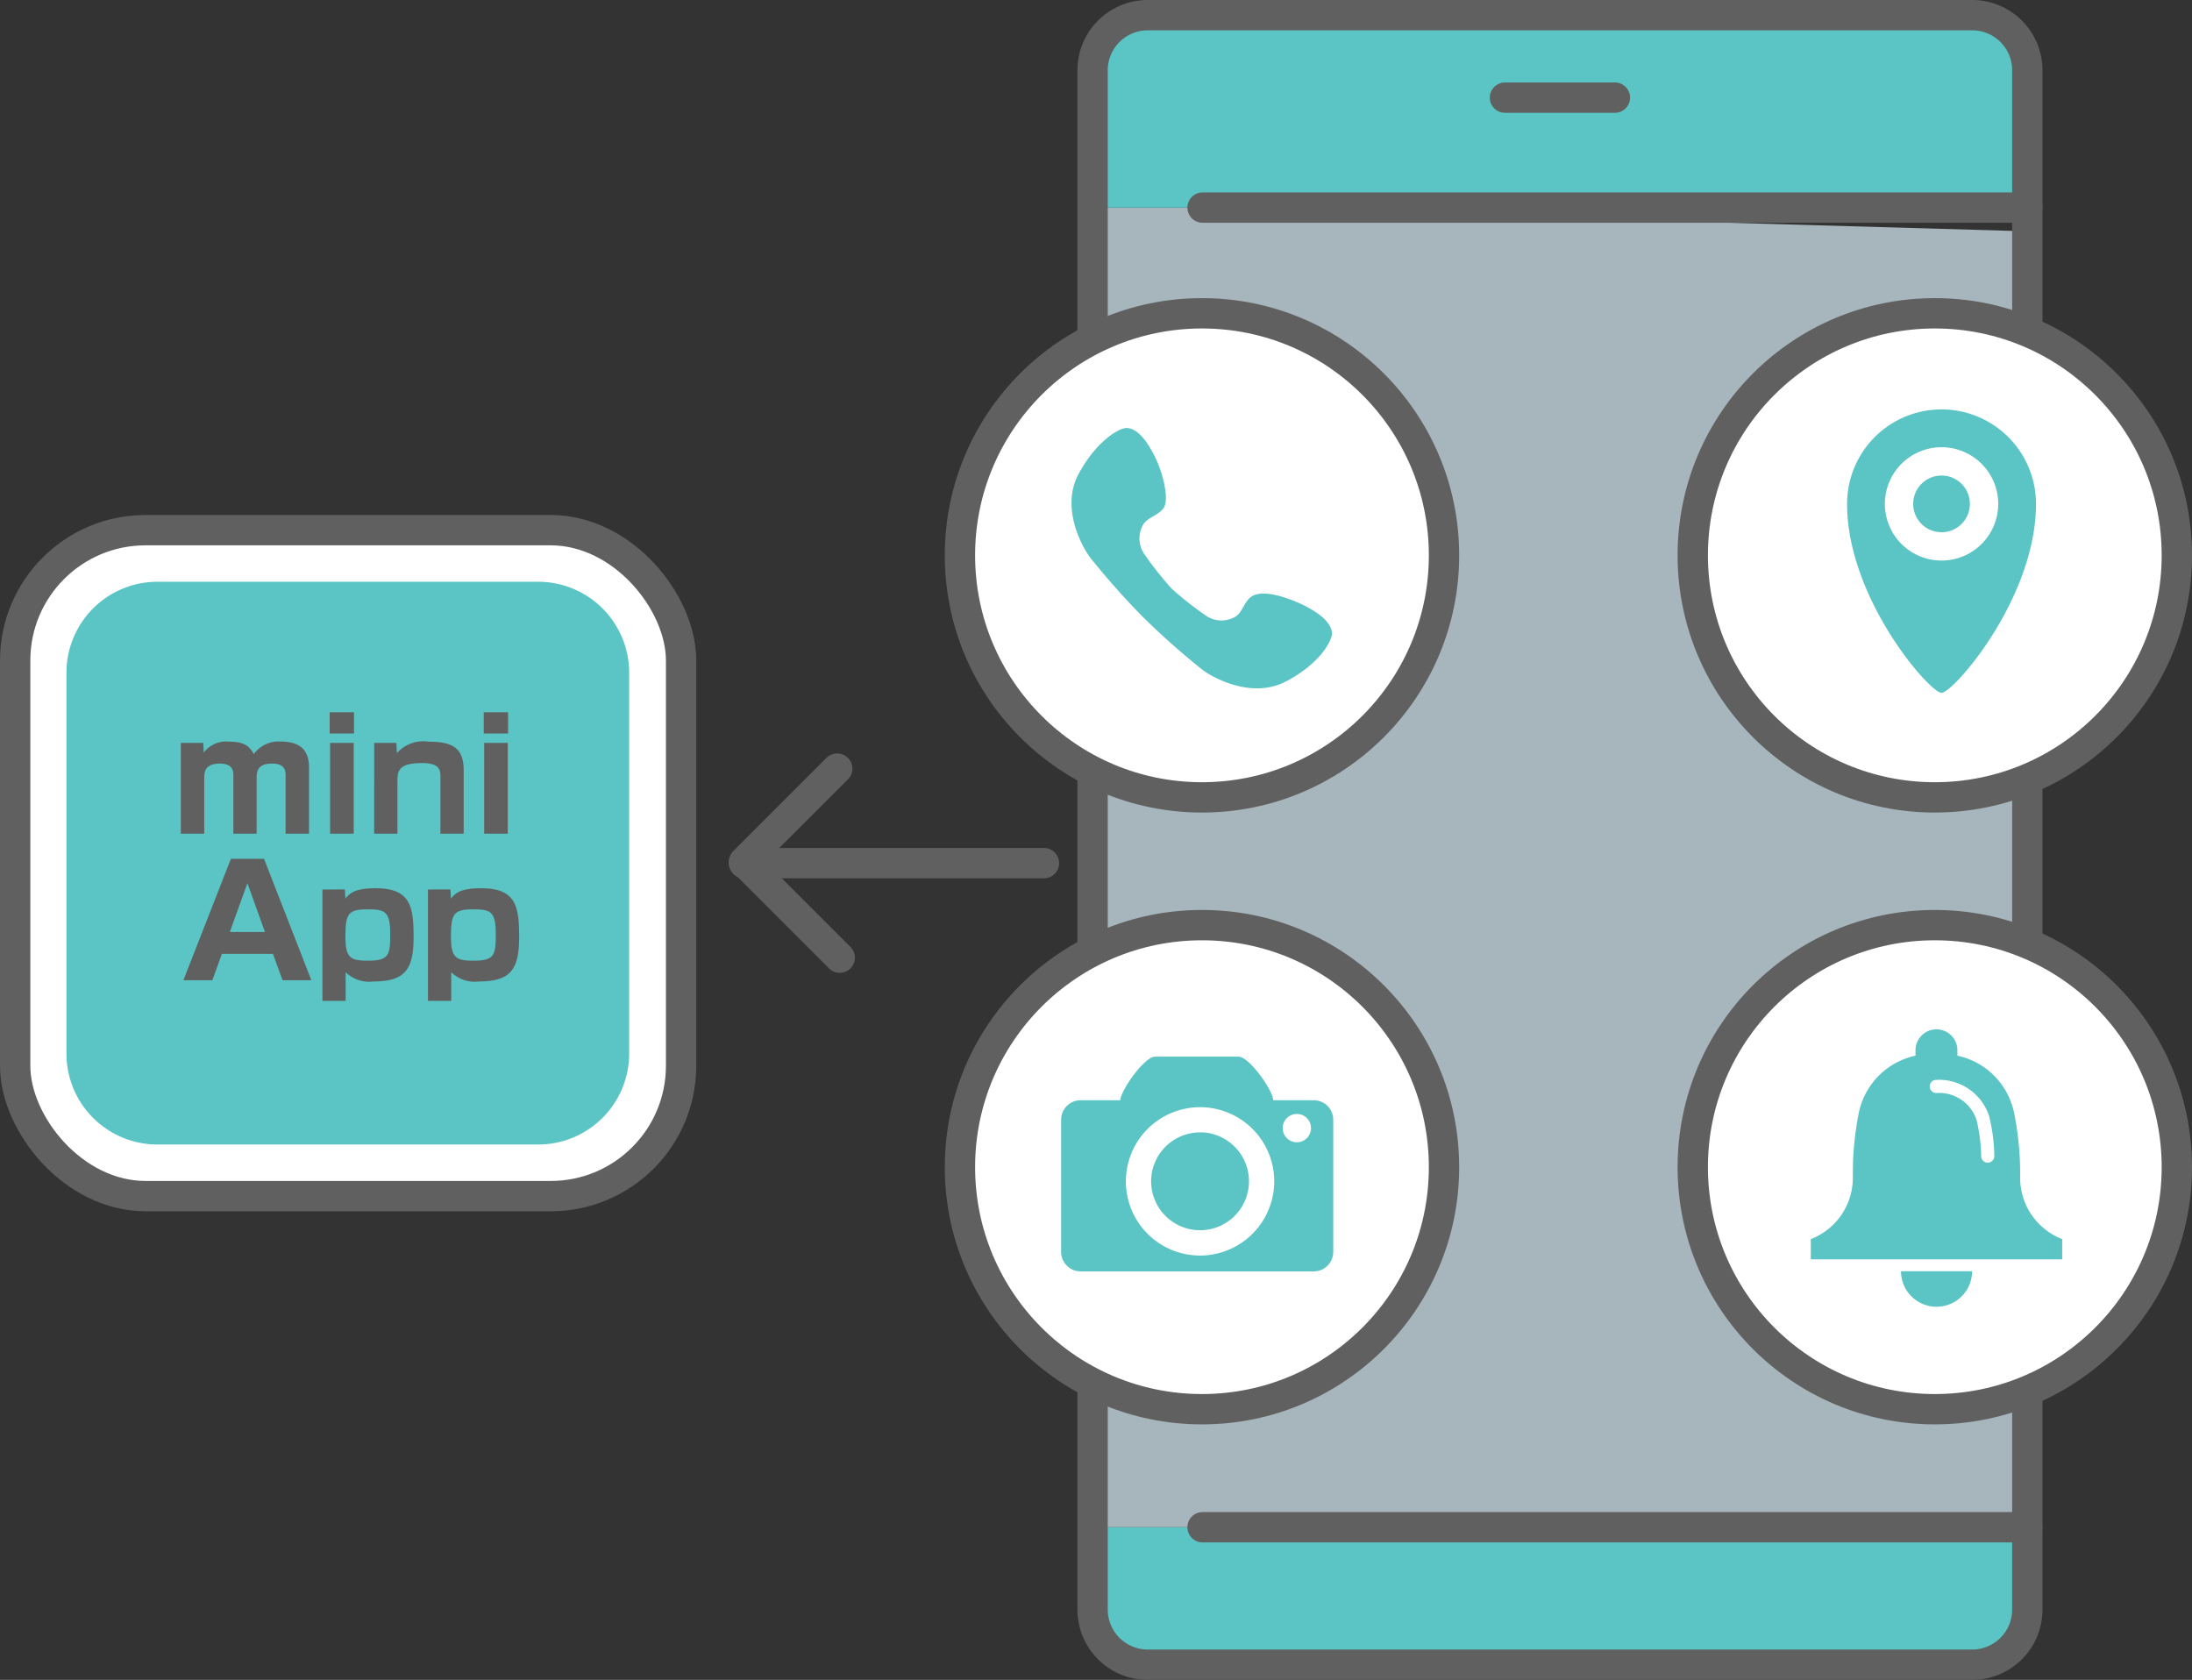 <svg xmlns="http://www.w3.org/2000/svg" xmlns:xlink="http://www.w3.org/1999/xlink" width="144.56" height="110.782" viewBox="0 0 144.56 110.782"><rect x="0" y="0" width="144.56" height="110.782" fill="#333333" stroke="none"/><defs><clipPath id="a"><rect width="144.56" height="110.782" fill="none"/></clipPath><clipPath id="b"><path d="M0,0H23.208V22.06H0Z" transform="translate(11.356 46.037)" fill="none"/></clipPath></defs><g clip-path="url(#a)"><path d="M36.322,78.88H9.594A8.6,8.6,0,0,1,1,70.285V43.558a8.6,8.6,0,0,1,8.594-8.595H36.322a8.6,8.6,0,0,1,8.6,8.595V70.285a8.6,8.6,0,0,1-8.6,8.595" fill="#fff"/><rect width="43.917" height="43.917" rx="8.595" transform="translate(1 34.963)" fill="none" stroke="#606060" stroke-miterlimit="10" stroke-width="2"/><path d="M35.493,75.477H10.382a6,6,0,0,1-6-6V44.366a6,6,0,0,1,6-6H35.493a6,6,0,0,1,6,6V69.477a6,6,0,0,1-6,6" fill="#5bc4c4"/><g style="isolation:isolate"><g clip-path="url(#b)"><g style="isolation:isolate"><g clip-path="url(#b)"><path d="M.569-5.985V0H2.114V-3.658c0-.345,0-.965,1.026-.965.894,0,.894.539.894.793V0H5.568V-3.729c0-.691.386-.894,1.036-.894.579,0,.874.234.874.721V0H9.023V-4.359c0-.915-.345-1.717-1.88-1.717a2.01,2.01,0,0,0-1.758.823c-.244-.4-.488-.813-1.605-.813a1.847,1.847,0,0,0-1.7.721l-.03-.64Zm9.816-2.022v1.4H11.99v-1.4Zm.03,2.022V0H11.97V-5.985Zm2.906,0V0h1.534V-3.5c0-.681.142-1.158,1.616-1.158.965,0,1.219.3,1.219.833V0h1.534V-4.146c0-1.453-.65-1.92-2.307-1.92a2.339,2.339,0,0,0-2.1.752l-.03-.671Zm7.225-2.022v1.4h1.605v-1.4Zm.03,2.022V0h1.555V-5.985Z" transform="translate(11.356 54.979)" fill="#606060"/><path d="M6.737,0h1.9L5.518-8.007H3.333L.2,0h1.91l.63-1.738H6.107ZM4.42-6.4,5.579-3.18H3.262Zm4.949.417V1.362H10.9V-.528a2.215,2.215,0,0,0,1.839.61c2.083,0,2.642-.8,2.642-2.926,0-2-.193-3.221-2.5-3.221-1.392,0-1.707.335-2,.681l-.03-.6Zm2.977,1.311c1.128,0,1.494.112,1.494,1.626,0,1.372-.071,1.758-1.453,1.758-1.118,0-1.5-.142-1.5-1.545C10.883-4.369,11.045-4.674,12.346-4.674Zm3.983-1.311V1.362h1.534V-.528A2.215,2.215,0,0,0,19.7.081c2.083,0,2.642-.8,2.642-2.926,0-2-.193-3.221-2.5-3.221-1.392,0-1.707.335-2,.681l-.03-.6Zm2.977,1.311c1.128,0,1.494.112,1.494,1.626,0,1.372-.071,1.758-1.453,1.758-1.118,0-1.5-.142-1.5-1.545C17.843-4.369,18.006-4.674,19.306-4.674Z" transform="translate(11.895 64.642)" fill="#606060"/></g></g></g></g><path d="M133.7,15.255v87.026l-54.391-1.564H72.055V13.691h7.252Z" fill="#a7b5bc"/><path d="M133.7,100.717v5.439a3.637,3.637,0,0,1-3.626,3.626H75.681a3.636,3.636,0,0,1-3.626-3.626v-5.439H133.7Z" fill="#5bc4c4"/><path d="M133.7,13.691H72.055V4.626A3.636,3.636,0,0,1,75.681,1h54.391A3.636,3.636,0,0,1,133.7,4.626Z" fill="#5bc4c4"/><path d="M72.055,13.691V4.626A3.636,3.636,0,0,1,75.681,1h54.391A3.636,3.636,0,0,1,133.7,4.626v101.53a3.636,3.636,0,0,1-3.626,3.626H75.681a3.637,3.637,0,0,1-3.626-3.626V13.691Z" fill="none" stroke="#606060" stroke-linecap="round" stroke-linejoin="round" stroke-width="2"/><line x1="54.391" transform="translate(79.307 13.691)" fill="none" stroke="#606060" stroke-linecap="round" stroke-linejoin="round" stroke-width="2"/><line x1="54.391" transform="translate(79.307 100.717)" fill="none" stroke="#606060" stroke-linecap="round" stroke-linejoin="round" stroke-width="2"/><line x1="7.252" transform="translate(99.25 6.439)" fill="none" stroke="#606060" stroke-linecap="round" stroke-linejoin="round" stroke-width="2"/><path d="M95.231,36.623A15.962,15.962,0,1,1,79.269,20.661,15.961,15.961,0,0,1,95.231,36.623" fill="#fff"/><circle cx="15.962" cy="15.962" r="15.962" transform="translate(63.307 20.661)" fill="none" stroke="#606060" stroke-miterlimit="10" stroke-width="2"/><path d="M95.231,76.971A15.962,15.962,0,1,1,79.269,61.009,15.961,15.961,0,0,1,95.231,76.971" fill="#fff"/><circle cx="15.962" cy="15.962" r="15.962" transform="translate(63.307 61.009)" fill="none" stroke="#606060" stroke-miterlimit="10" stroke-width="2"/><path d="M143.56,36.623A15.962,15.962,0,1,1,127.6,20.661,15.961,15.961,0,0,1,143.56,36.623" fill="#fff"/><circle cx="15.962" cy="15.962" r="15.962" transform="translate(111.636 20.661)" fill="none" stroke="#606060" stroke-miterlimit="10" stroke-width="2"/><path d="M143.56,76.971A15.962,15.962,0,1,1,127.6,61.009,15.961,15.961,0,0,1,143.56,76.971" fill="#fff"/><circle cx="15.962" cy="15.962" r="15.962" transform="translate(111.636 61.009)" fill="none" stroke="#606060" stroke-miterlimit="10" stroke-width="2"/><path d="M128.042,27a6.23,6.23,0,0,0-6.229,6.23c0,6.229,5.45,12.459,6.229,12.459s6.229-6.23,6.229-12.459A6.23,6.23,0,0,0,128.042,27m0,9.967a3.737,3.737,0,1,1,3.738-3.737,3.736,3.736,0,0,1-3.738,3.737m0-5.606a1.869,1.869,0,1,0,1.869,1.869,1.869,1.869,0,0,0-1.869-1.869" fill="#5bc4c4"/><path d="M87.842,41.725c-.078-.8-1.092-1.406-1.722-1.739-.751-.4-2.767-1.225-3.6-.634-.458.326-.556.953-1,1.288a1.814,1.814,0,0,1-2.074-.1,21.325,21.325,0,0,1-2.176-1.721,22.322,22.322,0,0,1-1.746-2.2,1.816,1.816,0,0,1-.1-2.075c.335-.448.942-.561,1.288-1,.453-.578-.047-2.5-.634-3.595-.336-.628-.936-1.658-1.739-1.722-.538-.043-2.074.913-3.215,3.044-1.2,2.244.268,4.885.843,5.587a50.783,50.783,0,0,0,3.409,3.832A50.716,50.716,0,0,0,79.212,44.1c.7.575,3.332,2.024,5.587.844,2.326-1.217,3.086-2.771,3.043-3.216" fill="#5bc4c4"/><path d="M79.142,74.678A3.226,3.226,0,1,0,82.368,77.9a3.23,3.23,0,0,0-3.226-3.227" fill="#5bc4c4"/><path d="M86.645,72.558H83.968c0-.619-1.577-2.875-2.282-2.875H76.171c-.7,0-2.282,2.256-2.282,2.875H71.262A1.285,1.285,0,0,0,69.98,73.84v8.722a1.286,1.286,0,0,0,1.282,1.281H86.645a1.286,1.286,0,0,0,1.281-1.281V73.84a1.285,1.285,0,0,0-1.281-1.282M85.526,75.33a.934.934,0,1,1,.934-.934.934.934,0,0,1-.934.934M79.142,82.8A4.892,4.892,0,1,1,84.035,77.9,4.9,4.9,0,0,1,79.142,82.8" fill="#5bc4c4"/><path d="M133.226,77.63a20.254,20.254,0,0,0-.4-4.253,4.864,4.864,0,0,0-3.737-3.759v-.354a1.382,1.382,0,0,0-2.764,0v.354a4.867,4.867,0,0,0-3.737,3.759,20.294,20.294,0,0,0-.394,4.253,4.334,4.334,0,0,1-2.774,4.086v1.333H136V81.716a4.334,4.334,0,0,1-2.774-4.086m-2.131-.954h-.005a.433.433,0,0,1-.433-.428,11.077,11.077,0,0,0-.308-2.4,2.6,2.6,0,0,0-2.653-1.767.433.433,0,0,1,0-.867,3.473,3.473,0,0,1,3.48,2.376l.008.025a11.793,11.793,0,0,1,.339,2.621.433.433,0,0,1-.428.438" fill="#5bc4c4"/><path d="M127.713,86.176a2.344,2.344,0,0,0,2.344-2.344h-4.688a2.344,2.344,0,0,0,2.344,2.344" fill="#5bc4c4"/><path d="M55.215,50.687l-6.152,6.152,6.318,6.318" fill="none" stroke="#606060" stroke-linecap="round" stroke-linejoin="round" stroke-width="2"/><line x1="19.786" transform="translate(49.063 56.922)" fill="none" stroke="#606060" stroke-linecap="round" stroke-linejoin="round" stroke-width="2"/></g></svg>